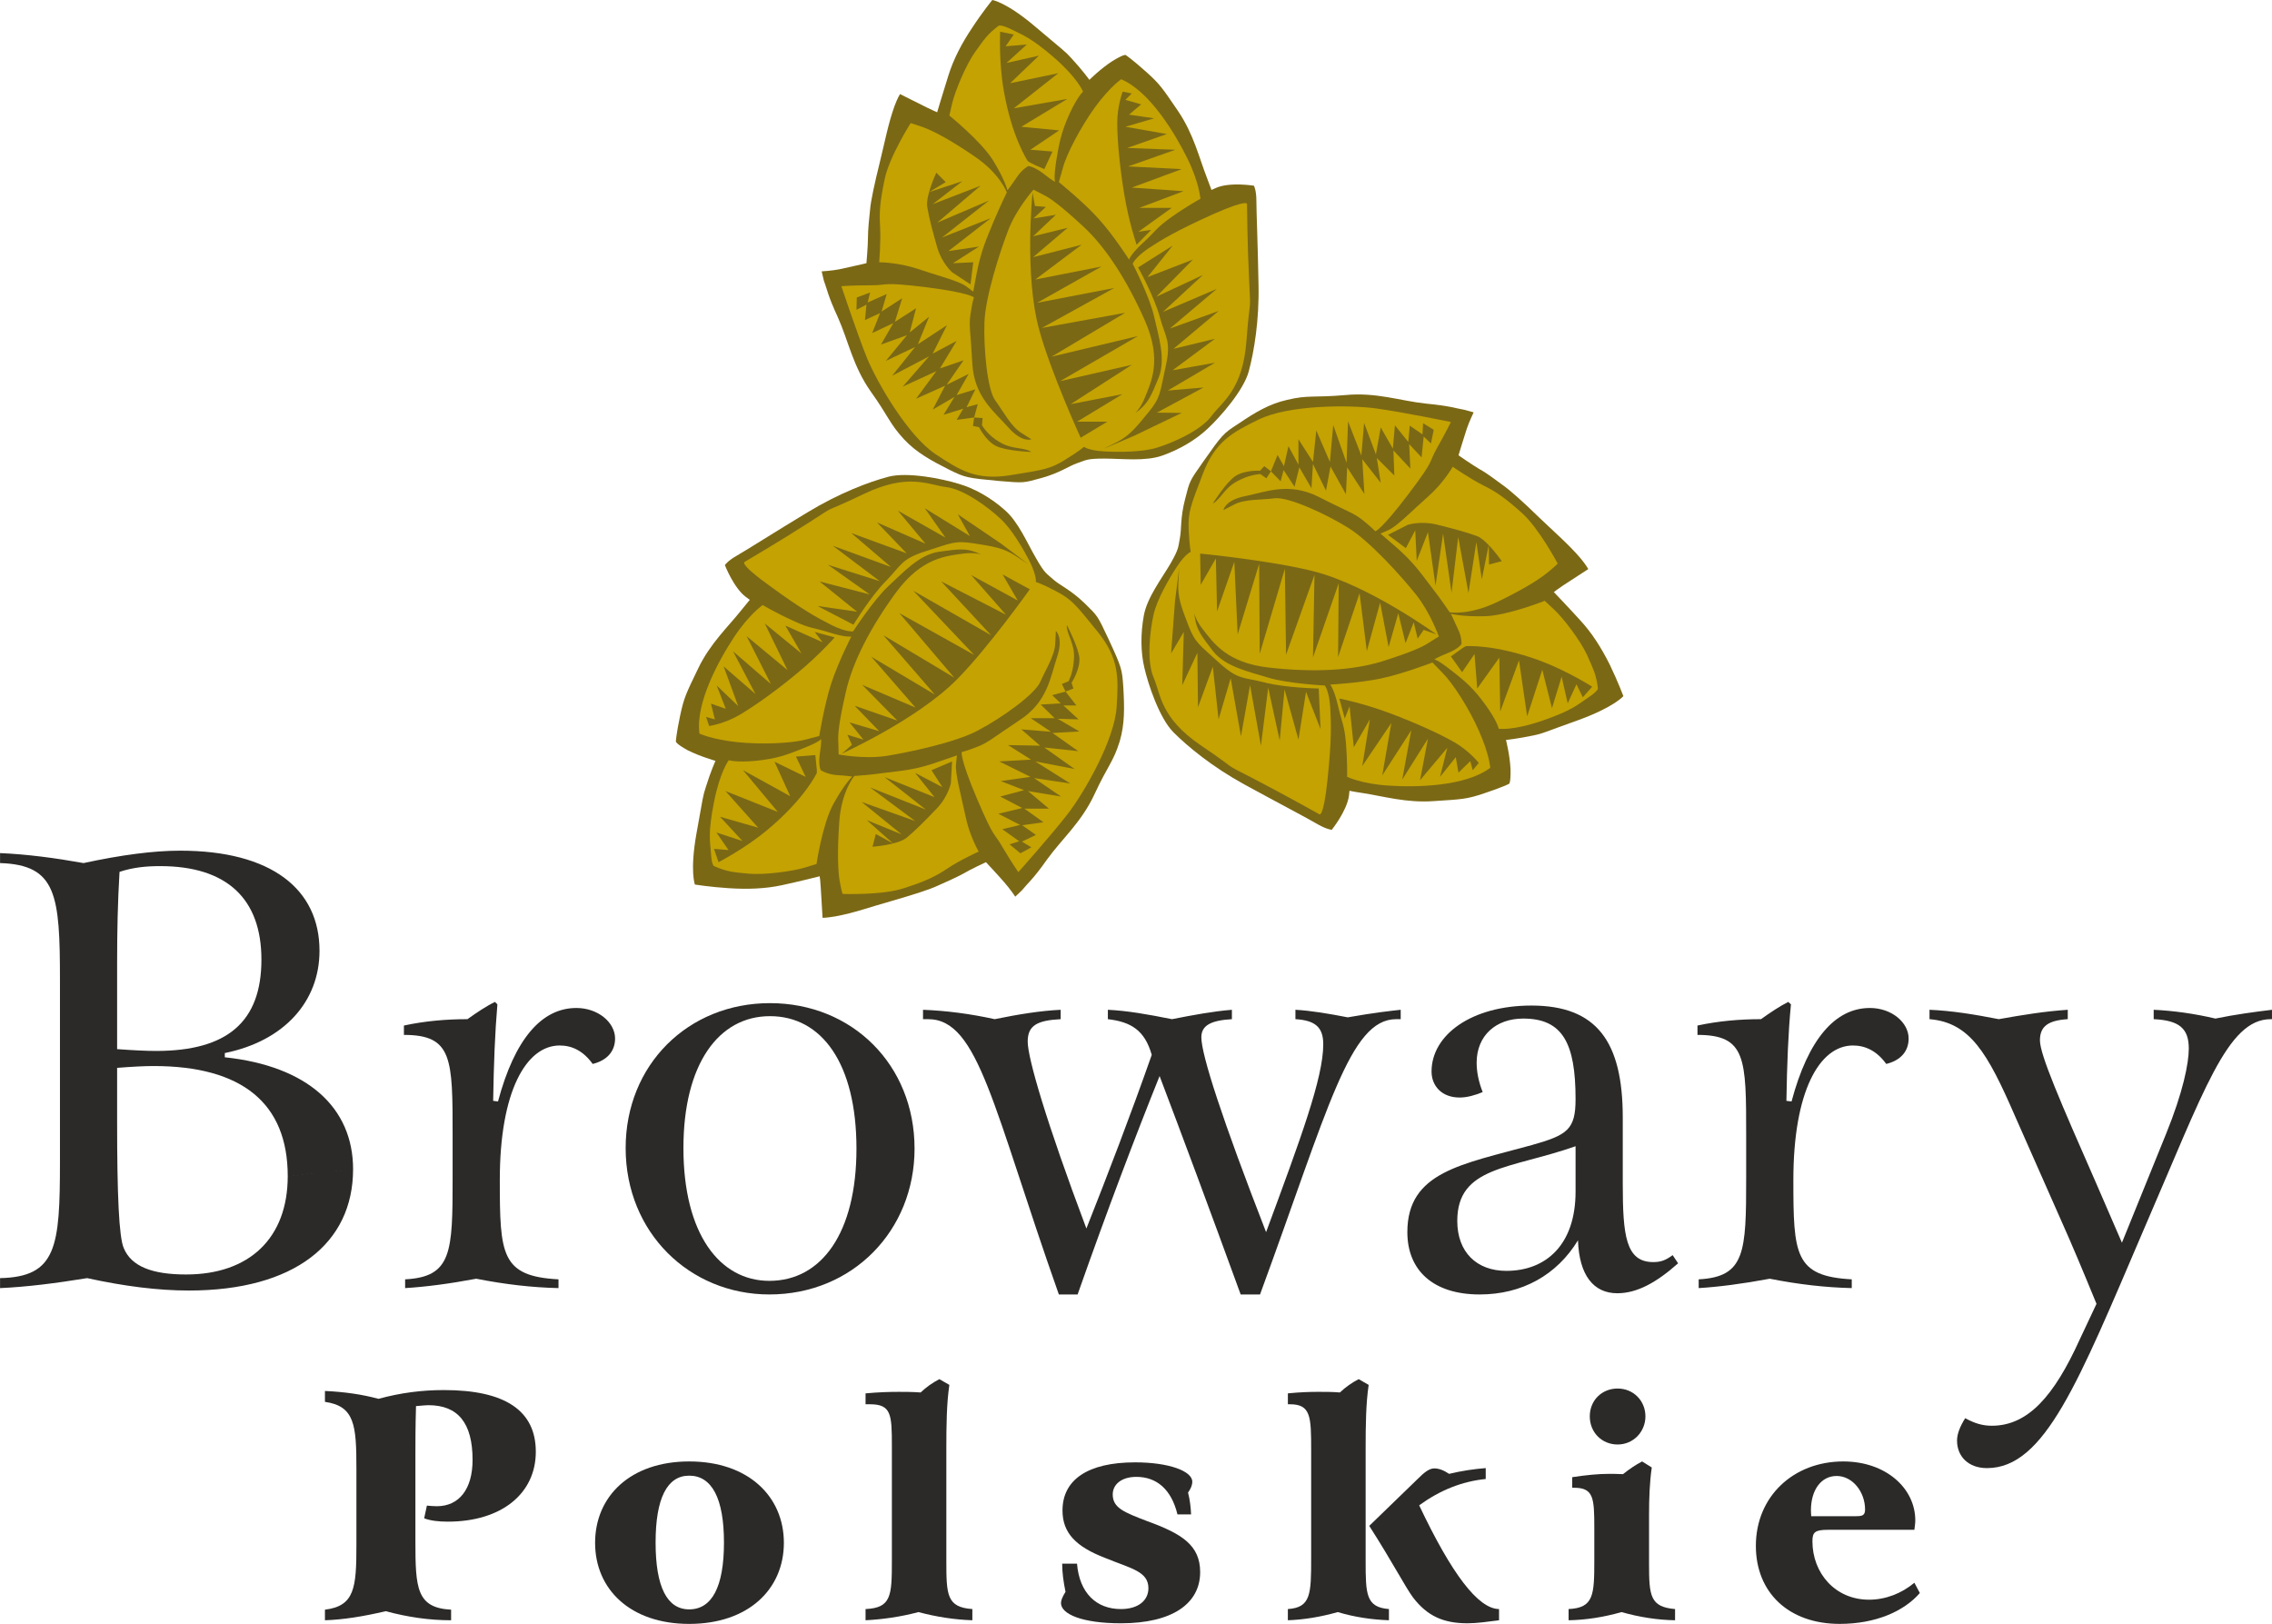 <?xml version="1.0" encoding="utf-8"?>
<!-- Generator: Adobe Illustrator 16.0.0, SVG Export Plug-In . SVG Version: 6.00 Build 0)  -->
<!DOCTYPE svg PUBLIC "-//W3C//DTD SVG 1.1//EN" "http://www.w3.org/Graphics/SVG/1.1/DTD/svg11.dtd">
<svg version="1.1" id="Layer_1" xmlns="http://www.w3.org/2000/svg" xmlns:xlink="http://www.w3.org/1999/xlink" x="0px" y="0px"
	 width="212.887px" height="152.162px" viewBox="0 0 212.887 152.162" enable-background="new 0 0 212.887 152.162"
	 xml:space="preserve">
<g id="Layer_x0020_1">
	<g id="_745890680">
		<path fill="#2B2A29" d="M33.084,109.557c0-5.782-4.28-9.666-12.019-10.488v-0.396c5.584-1.134,8.873-4.848,8.873-9.581
			c0-5.782-4.507-9.383-13.067-9.383c-2.466,0-5.5,0.397-9.042,1.162c-2.693-0.481-5.244-0.821-7.824-0.935v0.935
			c5.301,0.171,5.613,2.977,5.613,10.971v17.035c0,7.966-0.312,10.771-5.613,10.886v0.935c2.523-0.113,5.188-0.453,8.164-0.935
			c3.487,0.765,6.662,1.162,9.524,1.162C27.584,120.925,33.084,116.503,33.084,109.557l-6.123,0.652
			c0,5.782-3.571,9.212-9.524,9.212c-3.203,0-5.131-0.765-5.839-2.466c-0.454-1.021-0.624-5.046-0.624-11.877v-5.018
			c1.445-0.113,2.551-0.17,3.43-0.17c8.277,0,12.557,3.486,12.557,10.318L33.084,109.557z M24.495,89.914
			c0,5.839-3.203,8.561-9.865,8.561c-0.907,0-2.098-0.057-3.656-0.17v-8.107c0-2.92,0.057-5.697,0.227-8.504
			c1.275-0.425,2.523-0.538,3.798-0.538C21.292,81.155,24.495,84.245,24.495,89.914z"/>
		<path fill="#2B2A29" d="M55.534,99.693c-0.878-1.219-1.927-1.729-3.089-1.729c-3.146,0-5.613,4.309-5.613,12.586
			c0,7.002,0.113,9.042,5.499,9.326v0.821c-2.466-0.057-4.96-0.34-7.71-0.878c-2.551,0.481-4.791,0.765-6.661,0.878v-0.821
			c4.394-0.228,4.45-2.552,4.45-9.496v-3.969c0-7.229,0-9.439-4.563-9.439v-0.878c1.984-0.426,3.968-0.596,5.953-0.596
			c0.878-0.624,1.757-1.219,2.579-1.615l0.227,0.227c-0.227,2.636-0.34,5.584-0.397,9.042l0.454,0.057
			c1.559-5.839,4.082-8.759,7.342-8.759c2.041,0,3.628,1.36,3.628,2.863C57.631,98.474,56.923,99.353,55.534,99.693z"/>
		<path fill="#2B2A29" d="M85.694,107.63c0-7.852-5.839-13.634-13.549-13.634c-7.682,0-13.521,5.782-13.521,13.577
			c0,7.938,6.009,13.72,13.464,13.72C79.912,121.293,85.694,115.283,85.694,107.63z M80.251,107.63
			c0,7.881-3.26,12.388-8.164,12.388c-4.649,0-8.05-4.394-8.05-12.444c0-7.852,3.288-12.358,8.107-12.358
			C76.992,95.215,80.251,99.636,80.251,107.63z"/>
		<path fill="#2B2A29" d="M130.82,95.498c-4.365,0-6.35,8.362-12.755,25.795h-1.814c-2.976-8.164-5.499-14.938-7.597-20.466
			c-2.268,5.641-4.847,12.416-7.682,20.466h-1.757c-6.18-17.489-7.512-25.795-12.246-25.795h-0.482v-0.879
			c2.183,0.085,4.394,0.369,6.718,0.879c2.211-0.453,4.309-0.794,6.18-0.879v0.879c-2.211,0.113-3.09,0.596-3.09,2.098
			c0,1.53,1.701,7.427,5.499,17.518c1.984-5.017,4.082-10.459,6.124-16.271c-0.652-2.296-1.928-3.09-4.111-3.345v-0.879
			c1.814,0.085,3.742,0.426,6.009,0.879c2.013-0.396,3.855-0.737,5.613-0.879v0.879c-1.984,0.113-2.863,0.596-2.863,1.701
			c0,1.644,1.984,7.767,6.066,18.255c3.26-8.816,5.357-14.457,5.357-17.604c0-1.587-0.738-2.239-2.608-2.353v-0.879
			c1.503,0.085,3.146,0.369,4.903,0.709c2.552-0.454,4.195-0.624,4.961-0.709v0.879H130.82z"/>
		<path fill="#2B2A29" d="M157.239,118.373l-0.511-0.765c-0.651,0.481-1.105,0.651-1.813,0.651c-2.579,0-2.862-2.466-2.862-7.37
			v-6.179c0-7.115-2.438-10.488-8.561-10.488c-5.613,0-9.355,2.749-9.355,6.18c0,1.332,0.936,2.438,2.637,2.438
			c0.709,0,1.475-0.227,2.154-0.511c-0.396-0.992-0.566-1.927-0.566-2.749c0-2.552,1.814-4.139,4.365-4.139
			c3.685,0,4.904,2.296,4.904,7.54c0,2.863-0.766,3.373-4.082,4.309c-6.549,1.814-11.68,2.494-11.68,8.164
			c0,3.571,2.41,5.839,6.775,5.839c3.969,0,7.229-1.814,9.213-5.074c0.113,3.26,1.445,4.961,3.685,4.961
			C153.385,121.179,155.199,120.187,157.239,118.373z M147.631,111.655c0,4.961-2.75,7.427-6.492,7.427
			c-2.777,0-4.592-1.758-4.592-4.677c0-5.131,4.961-4.848,11.084-7.002V111.655z"/>
		<path fill="#2B2A29" d="M176.742,99.693c-0.879-1.219-1.957-1.729-3.119-1.729c-3.146,0-5.584,4.309-5.584,12.586
			c0,7.002,0.113,9.042,5.471,9.326v0.821c-2.438-0.057-4.961-0.34-7.682-0.878c-2.579,0.481-4.791,0.765-6.661,0.878v-0.821
			c4.365-0.228,4.45-2.552,4.45-9.496v-3.969c0-7.229,0-9.439-4.563-9.439v-0.878c1.983-0.426,3.968-0.596,5.952-0.596
			c0.879-0.624,1.758-1.219,2.552-1.615l0.255,0.227c-0.255,2.636-0.369,5.584-0.426,9.042l0.482,0.057
			c1.559-5.839,4.082-8.759,7.342-8.759c2.041,0,3.629,1.36,3.629,2.863C178.84,98.474,178.131,99.353,176.742,99.693z"/>
		<path fill="#2B2A29" d="M212.77,95.498c-4.082,0-6.236,6.661-11.906,19.729c-6.122,14.287-9.269,22.337-14.683,22.337
			c-1.757,0-2.806-1.105-2.806-2.579c0-0.624,0.283-1.333,0.765-2.098c0.879,0.481,1.616,0.708,2.495,0.708
			c3.4,0,5.839-2.806,8.22-8.05l1.587-3.373c-1.219-2.977-2.324-5.612-3.316-7.823l-4.336-9.809
			c-2.552-5.867-4.195-8.73-7.994-9.042v-0.879c2.069,0.085,4.167,0.426,6.491,0.879c2.211-0.396,4.309-0.737,6.463-0.879v0.879
			c-1.813,0.113-2.608,0.652-2.608,1.984c0,1.36,1.928,5.782,5.301,13.464l2.382,5.499l4.138-10.204
			c1.588-3.912,2.127-6.604,2.127-7.993c0-1.871-0.879-2.637-3.289-2.75v-0.879c1.871,0.085,3.855,0.369,5.783,0.822
			c1.928-0.396,3.686-0.624,5.301-0.822v0.879H212.77z"/>
		<path fill="#2B2A29" d="M41.956,142.581c-0.85,0-1.616-0.085-2.211-0.313l0.255-1.19c0.312,0.028,0.624,0.057,0.935,0.057
			c2.069,0,3.345-1.587,3.345-4.337c0-3.458-1.36-5.13-4.138-5.13c-0.142,0-0.539,0.028-1.162,0.085
			c-0.057,1.928-0.057,3.43-0.057,4.507v8.192c0,4.365,0.113,6.207,3.345,6.377v0.992c-2.013,0-4.025-0.283-6.123-0.85
			c-2.183,0.51-3.997,0.793-5.697,0.85v-0.992c2.778-0.34,2.948-2.04,2.948-6.037v-7.2c0-4.082-0.17-5.839-2.948-6.236v-1.021
			c1.814,0.085,3.458,0.313,5.017,0.737c2.069-0.566,4.082-0.822,6.123-0.822c5.754,0,8.617,1.928,8.617,5.783
			C50.205,139.944,47.002,142.581,41.956,142.581z"/>
		<path fill="#2B2A29" d="M73.449,144.565c0-4.337-3.316-7.625-8.873-7.625c-5.499,0-8.815,3.26-8.815,7.625
			s3.316,7.597,8.815,7.597C70.132,152.162,73.449,148.902,73.449,144.565z M67.836,144.537c0,4.166-1.134,6.264-3.26,6.264
			c-2.069,0-3.146-2.098-3.146-6.264c0-4.139,1.077-6.265,3.146-6.265C66.702,138.272,67.836,140.398,67.836,144.537z"/>
		<path fill="#2B2A29" d="M86.063,151.056c-1.729,0.453-3.345,0.68-4.96,0.765v-1.049c2.409-0.113,2.466-1.219,2.466-4.563v-10.743
			c0-2.92-0.057-3.883-2.041-3.883h-0.425v-1.021c1.219-0.113,2.239-0.143,3.118-0.143c0.539,0,1.247,0,2.041,0.058
			c0.539-0.511,1.106-0.907,1.758-1.248l0.935,0.539c-0.255,1.729-0.283,3.713-0.283,6.009v10.432c0,3.231,0.028,4.394,2.438,4.563
			v1.049C89.436,151.764,87.763,151.51,86.063,151.056z"/>
		<path fill="#2B2A29" d="M105.026,152.105c-3.6,0-5.612-0.851-5.612-1.899c0-0.255,0.142-0.596,0.425-1.049
			c-0.199-0.964-0.312-1.814-0.312-2.637h1.389c0.227,2.75,1.814,4.252,4.11,4.252c1.616,0,2.58-0.793,2.58-1.955
			c0-1.588-1.644-1.843-4.053-2.835c-2.721-1.049-3.997-2.324-3.997-4.45c0-2.863,2.353-4.507,6.803-4.507
			c3.175,0,5.357,0.821,5.357,1.813c0,0.341-0.142,0.652-0.397,1.021c0.17,0.652,0.256,1.361,0.284,2.041h-1.276
			c-0.566-2.324-1.927-3.515-3.854-3.515c-1.389,0-2.211,0.709-2.211,1.644c0,1.276,1.077,1.673,3.203,2.495
			c3.288,1.19,4.989,2.268,4.989,4.79C112.453,150.262,109.845,152.105,105.026,152.105z"/>
		<path fill="#2B2A29" d="M125.35,151.056c-1.615,0.453-3.146,0.708-4.677,0.765v-1.049c2.154-0.142,2.183-1.389,2.183-4.79v-10.091
			c0-3.146-0.028-4.309-1.984-4.309h-0.198v-1.021c1.134-0.113,2.041-0.143,2.863-0.143c0.651,0,1.304,0,2.013,0.058
			c0.539-0.511,1.105-0.907,1.758-1.248l0.936,0.539c-0.256,1.729-0.284,3.713-0.284,6.009v10.46c0,3.146,0.028,4.365,2.183,4.535
			v1.049C128.553,151.764,126.966,151.538,125.35,151.056z M137.511,152.105c-2.269,0-3.771-0.681-5.103-2.41
			c-0.736-0.992-1.928-3.316-4.109-6.718l4.535-4.394c0.595-0.595,1.076-0.992,1.559-0.992c0.426,0,0.879,0.17,1.389,0.511
			c1.191-0.284,2.324-0.454,3.43-0.539v1.021c-2.238,0.227-4.279,1.049-6.236,2.466c3.063,6.463,5.528,9.694,7.484,9.723v1.049
			C139.354,151.963,138.389,152.105,137.511,152.105z"/>
		<path fill="#2B2A29" d="M151.939,151.056c-1.701,0.481-3.346,0.736-4.961,0.765v-1.049c2.353-0.113,2.409-1.304,2.409-4.563
			v-3.005c0-2.834-0.057-3.798-1.899-3.798h-0.17v-0.992c1.304-0.198,2.438-0.312,3.486-0.312c0.17,0,0.624,0,1.275,0.028
			c0.596-0.482,1.191-0.879,1.786-1.19l0.907,0.566c-0.199,1.36-0.256,2.863-0.256,4.45v4.592c0,3.005,0.114,4.025,2.438,4.224
			v1.049C155.313,151.793,153.64,151.538,151.939,151.056z M151.57,135.352c-1.475,0-2.607-1.134-2.607-2.636
			c0-1.503,1.133-2.608,2.607-2.608c1.502,0,2.607,1.162,2.607,2.608C154.178,134.134,153.072,135.352,151.57,135.352z"/>
		<path fill="#2B2A29" d="M179.889,149.27l-0.511-0.964c-1.22,1.021-2.722,1.588-4.252,1.588c-3.175,0-5.301-2.495-5.301-5.472
			c0-0.85,0.227-1.077,1.474-1.077h8.079c0.028-0.283,0.085-0.566,0.085-0.878c0-3.033-2.777-5.527-6.746-5.527
			c-4.678,0-8.192,3.288-8.192,7.908c0,4.365,3.062,7.313,7.853,7.313C175.721,152.162,178.386,151,179.889,149.27z
			 M174.758,141.447c0,0.566-0.284,0.623-0.879,0.623h-4.167c0-0.085-0.028-0.283-0.028-0.538c0-1.928,0.963-3.231,2.409-3.231
			C173.596,138.301,174.758,139.802,174.758,141.447z"/>
		<path fill="#7B6815" d="M77.19,26.277c0.34,0.907,0.34,1.332,1.332,3.486c0.964,2.154,1.389,4.535,3.062,6.916
			c1.701,2.382,1.757,3.005,3.118,4.479c1.162,1.247,2.522,1.983,4.251,2.862c1.502,0.737,1.645,0.766,4.649,1.049
			c2.381,0.198,2.239,0.198,3.997-0.283c1.729-0.482,2.522-1.105,3.345-1.389c0.85-0.284,0.85-0.426,2.522-0.426
			c1.673,0,3.855,0.283,5.443-0.283c1.615-0.567,3.146-1.474,4.251-2.522c1.134-1.049,3.374-3.572,3.855-5.386
			c0.481-1.814,0.991-4.734,0.907-8.164c-0.057-3.43-0.199-6.831-0.199-7.823c0-0.964-0.227-1.39-0.227-1.39
			s-2.239-0.368-3.543,0.199c-1.332,0.566-0.482,0.283-0.482,0.283s0.397,0.766-0.368-1.19c-0.765-1.956-1.247-4.11-2.722-6.293
			c-1.473-2.154-1.672-2.494-3.004-3.685c-1.333-1.191-1.899-1.56-1.899-1.56s-0.142-0.113-1.247,0.567
			c-1.105,0.708-2.154,1.757-2.154,1.757s-0.652-0.907-1.701-2.041c-0.624-0.68-0.539-0.538-3.345-2.919
			C94.311,0.198,92.979,0,92.979,0s-0.907,1.105-1.871,2.58c-0.992,1.474-1.757,2.947-2.239,4.479
			c-0.482,1.53-1.049,3.43-1.049,3.43s0.284,0.198-0.992-0.425c-1.248-0.624-2.495-1.248-2.495-1.248s-0.227,0.341-0.51,1.106
			c-0.595,1.644-0.907,3.345-1.389,5.3c-0.482,1.956-0.85,3.629-0.907,4.423c-0.085,0.765-0.199,1.87-0.199,2.636
			s-0.142,2.381-0.142,2.381s-1.842,0.426-2.523,0.567c-0.708,0.142-1.672,0.198-1.672,0.198L77.19,26.277z"/>
		<path fill="#C3A202" d="M85.326,11.537c0,0-2.013,3.175-2.438,5.272c-0.425,2.069-0.51,3.005-0.425,4.394
			c0.085,1.389-0.085,3.373-0.085,3.373s1.729,0,3.543,0.596c1.814,0.623,3.883,1.134,4.592,1.644l0.681,0.511
			c0,0-0.085,0.453,0.34-1.814c0.454-2.239,0.964-3.26,1.559-4.733c0.624-1.475,1.247-2.75,1.247-2.75s-0.624-1.758-3.061-3.401
			c-2.41-1.645-3.855-2.353-4.734-2.693C85.666,11.622,85.326,11.537,85.326,11.537z"/>
		<path fill="#C3A202" d="M93.574,2.41c-1.077,0.821-1.332,1.247-2.211,2.466c-0.851,1.19-1.899,3.713-2.154,4.847l-0.255,1.105
			c0,0,2.92,2.354,4.054,4.139c1.134,1.814,1.389,2.863,1.389,2.863s0.34-0.426,0.878-1.219c0.51-0.766,1.077-1.049,1.077-1.049
			s0.539,0.028,1.417,0.708c0.85,0.681,1.105,0.766,1.105,0.766s-0.17-0.17,0.085-1.899c0.284-1.729,0.454-2.664,1.219-4.394
			c0.794-1.729,1.304-2.154,1.304-2.154s-0.482-1.247-2.693-3.175c-2.239-1.927-2.92-2.098-3.969-2.636
			C93.801,2.267,93.574,2.41,93.574,2.41z"/>
		<path fill="#C3A202" d="M105.054,7.427c0,0-1.077,0.737-2.466,2.637c-1.361,1.898-2.665,4.394-3.005,5.697l-0.368,1.304
			c0,0,2.353,1.899,3.742,3.458c1.389,1.531,2.834,3.799,2.834,3.799s0.17-0.539,1.388-1.645c1.22-1.134,1.135-1.304,2.608-2.353
			c1.446-1.021,2.692-1.7,2.692-1.7s-0.113-1.56-1.246-3.827C110.129,12.557,107.747,8.56,105.054,7.427z"/>
		<path fill="#C3A202" d="M78.834,26.815c0,0,1.474,4.422,2.409,6.746c0.964,2.325,3.827,7.257,6.406,8.986
			c2.268,1.502,3.798,2.494,7.001,1.984c3.203-0.511,3.798-0.596,5.188-1.475c1.389-0.85,1.729-1.19,1.729-1.19
			s0.425,0.341,1.814,0.426c1.389,0.085,3.628,0.085,5.018-0.341c1.389-0.425,4.054-1.559,5.103-2.947
			c1.02-1.39,2.92-2.41,3.287-7.002c0.341-4.563,0.426-2.324,0.256-5.697s-0.199-7.144-0.199-7.144s0.284-0.623-3.174,0.907
			c-3.459,1.559-4.762,2.353-6.066,3.203c-1.275,0.879-1.474,1.445-1.474,1.445s1.587,3.062,2.013,4.961
			c0.425,1.899,1.105,3.969,0.425,5.697c-0.708,1.729-0.964,2.324-1.814,3.033l-0.879,0.681c0,0,0.793-0.341,1.389-1.814
			s1.645-3.543,0-7.257c-1.645-3.713-3.628-6.831-5.783-8.815s-3.033-2.607-3.713-2.948c-0.68-0.34-0.936-0.481-0.936-0.481
			s-1.587,1.785-2.353,3.77c-0.766,1.984-2.154,6.236-2.239,8.646c-0.085,2.41,0.255,6.321,1.02,7.342
			c0.766,1.049,1.474,2.438,2.438,3.033l0.936,0.596c0,0-0.851,0.368-2.154-1.105c-1.304-1.475-3.203-2.863-3.374-5.981
			c-0.17-3.118-0.34-3.543-0.17-4.648c0.17-1.134,0.312-1.56,0.312-1.56s-0.312-0.425-4.536-0.964
			c-4.252-0.51-3.373-0.17-5.102-0.17S78.834,26.815,78.834,26.815z"/>
		<path fill="#7B6815" d="M96.749,18.056c0,0-0.793,7.71,0.624,12.841c1.077,3.969,3.883,10.119,3.883,10.119l2.495-1.502h-2.834
			l4.252-2.579l-4.847,0.935l5.726-3.685l-6.718,1.53l7.285-4.223l-8.079,1.927l6.888-4.109l-7.795,1.417l6.774-3.742l-7.228,1.39
			l6.038-3.402l-6.208,1.22l4.337-3.26l-4.536,1.162l3.231-2.75l-3.231,0.794l2.126-2.013l-2.098,0.34l1.162-1.077l-1.021-0.085
			L96.749,18.056z"/>
		<path fill="#7B6815" d="M106.642,25.058c0,0,1.53,2.749,2.041,4.677c0.538,1.956,1.077,2.211,0.538,4.62
			c-0.538,2.381-0.425,2.835-1.587,4.252s-1.786,2.211-3.004,2.835l-1.248,0.623l2.92-1.247l4.422-2.126l-2.324-0.028l4.365-2.353
			l-3.345,0.283l4.422-2.607l-3.969,0.709l3.969-2.948l-3.883,0.936l4.223-3.544l-4.563,1.645l4.394-3.714l-5.045,2.154l3.741-3.458
			l-4.365,2.041l3.43-3.486l-4.252,1.644l2.353-2.947L106.642,25.058z"/>
		<path fill="#7B6815" d="M93.716,2.976c0,0-0.142,2.778,0.34,5.527c0.765,4.394,2.239,6.576,2.239,6.576s0,0.057,0.766,0.426
			l0.793,0.34l0.765-1.645l-2.069-0.17l2.693-1.813L95.7,11.877l4.309-2.607l-5.017,0.879l4.167-3.288l-4.507,0.936l2.693-2.58
			l-3.033,0.681l1.899-1.729l-1.984,0.17l0.766-1.105L93.716,2.976z"/>
		<polygon fill="#7B6815" points="80.308,27.864 81.527,27.411 81.3,28.346 83.086,27.552 82.604,29.196 84.532,27.949 
			83.852,30.16 85.836,28.885 85.241,31.152 87.055,29.678 86.006,32.258 88.727,30.472 87.395,33.136 89.634,31.946 88.075,34.525 
			90.286,33.76 88.699,36.056 90.768,35.036 89.634,37.02 91.392,36.481 90.569,38.154 91.618,37.87 91.278,39.118 89.634,39.344 
			90.258,38.296 88.415,38.862 89.436,37.19 87.395,38.381 88.557,36.141 85.836,37.36 87.735,34.781 84.588,36.226 87.055,33.391 
			83.597,35.206 85.751,32.512 83.001,33.817 84.985,31.407 82.548,32.286 83.71,30.273 81.726,31.209 82.462,29.339 81.045,29.99 
			81.187,28.545 80.251,29.026 80.28,27.892 		"/>
		<path fill="#7B6815" d="M91.278,39.118l-0.113,0.793l0.567,0.113c0,0,0.652,1.305,1.587,1.758
			c0.935,0.482,3.288,0.567,3.288,0.567s-0.085-0.199-1.276-0.369c-0.935-0.142-1.417-0.368-2.041-0.793
			c-0.879-0.624-1.276-1.333-1.276-1.333l0.057-0.68L91.278,39.118z"/>
		<path fill="#7B6815" d="M105.196,8.589l0.85,0.17l-0.595,0.596l1.474,0.425l-1.134,0.964l2.353,0.341l-2.693,0.793l3.883,0.681
			l-3.713,1.304l4.508,0.17l-4.422,1.56l5.017,0.255l-4.677,1.729l4.847,0.34l-4.138,1.559h3.033l-3.118,2.239l1.191-0.17
			l-1.361,1.39c0,0-0.708-2.069-1.134-4.593c-0.425-2.494-0.68-5.158-0.68-6.803S105.196,8.589,105.196,8.589z"/>
		<path fill="#7B6815" d="M89.209,25.511c0,0-0.964-0.851-1.389-2.324c-0.425-1.475-0.765-2.75-0.935-3.799
			c-0.17-1.049,0.85-3.203,0.85-3.203l0.879,0.879L87.055,18l3.118-1.021l-2.778,2.154l4.479-1.729l-4.054,3.459l4.847-2.069
			l-4.394,3.458l4.564-1.814l-3.969,3.09l2.863-0.425l-2.438,1.559l1.899-0.085l-0.255,2.069L89.209,25.511z"/>
		<path fill="#7B6815" d="M95.757,83.423c0.595-0.737,0.992-0.964,2.353-2.892c1.389-1.928,3.231-3.486,4.45-6.123
			c1.219-2.636,1.757-3.004,2.353-4.932c0.482-1.616,0.454-3.175,0.34-5.103c-0.113-1.672-0.142-1.814-1.417-4.563
			c-1.021-2.154-0.936-2.041-2.239-3.316c-1.304-1.247-2.239-1.616-2.891-2.183c-0.652-0.596-0.794-0.539-1.616-1.984
			c-0.851-1.445-1.673-3.458-2.977-4.563c-1.275-1.134-2.834-2.013-4.309-2.438c-1.474-0.453-4.762-1.134-6.576-0.651
			c-1.814,0.481-4.592,1.53-7.54,3.316c-2.92,1.758-5.811,3.6-6.662,4.082c-0.85,0.481-1.105,0.878-1.105,0.878
			s0.822,2.126,1.956,2.977c1.162,0.879,0.482,0.284,0.482,0.284s0.454-0.737-0.851,0.906c-1.304,1.645-2.948,3.146-4.082,5.499
			c-1.134,2.354-1.333,2.722-1.701,4.451c-0.369,1.757-0.397,2.409-0.397,2.409s-0.028,0.198,1.105,0.822
			c1.19,0.595,2.608,0.992,2.608,0.992s-0.454,0.991-0.907,2.466c-0.283,0.879-0.227,0.737-0.879,4.365
			c-0.624,3.515-0.142,4.762-0.142,4.762s1.417,0.228,3.175,0.341s3.43,0.057,4.989-0.284c1.587-0.34,3.487-0.821,3.487-0.821
			s0.057-0.341,0.142,1.077c0.085,1.389,0.17,2.806,0.17,2.806s0.397,0,1.219-0.142c1.729-0.312,3.345-0.907,5.272-1.445
			c1.956-0.567,3.572-1.077,4.28-1.418c0.709-0.312,1.729-0.765,2.41-1.134c0.652-0.396,2.126-1.077,2.126-1.077
			s1.275,1.361,1.729,1.899c0.482,0.539,1.021,1.332,1.021,1.332L95.757,83.423z"/>
		<path fill="#C3A202" d="M78.948,83.762c0,0,3.742,0.142,5.754-0.538c2.012-0.652,2.863-1.049,4.025-1.814
			c1.162-0.794,2.977-1.616,2.977-1.616s-0.879-1.502-1.248-3.373c-0.396-1.87-0.964-3.939-0.878-4.79l0.085-0.851
			c0,0,0.425-0.142-1.729,0.596c-2.154,0.765-3.317,0.821-4.875,1.021c-1.587,0.227-3.005,0.312-3.005,0.312
			s-1.219,1.417-1.417,4.337c-0.198,2.92-0.113,4.535,0.028,5.442C78.834,83.423,78.948,83.762,78.948,83.762z"/>
		<path fill="#C3A202" d="M66.901,81.155c1.247,0.538,1.757,0.566,3.231,0.708c1.474,0.142,4.167-0.227,5.272-0.566l1.105-0.34
			c0,0,0.539-3.686,1.559-5.585c1.021-1.87,1.786-2.607,1.786-2.607s-0.539-0.085-1.502-0.142c-0.907-0.085-1.446-0.454-1.446-0.454
			s-0.255-0.453-0.085-1.559c0.17-1.077,0.113-1.36,0.113-1.36s-0.057,0.227-1.701,0.878c-1.616,0.652-2.523,0.964-4.422,1.163
			c-1.871,0.17-2.523-0.058-2.523-0.058s-0.822,1.049-1.389,3.94c-0.567,2.892-0.369,3.571-0.284,4.734
			C66.674,81.07,66.901,81.155,66.901,81.155z"/>
		<path fill="#C3A202" d="M65.54,68.739c0,0,1.134,0.539,3.458,0.794c2.353,0.255,5.159,0.113,6.463-0.227l1.304-0.341
			c0,0,0.482-2.976,1.134-4.96s1.871-4.365,1.871-4.365s-0.539,0.113-2.126-0.397c-1.559-0.481-1.672-0.312-3.316-1.077
			c-1.644-0.736-2.863-1.474-2.863-1.474s-1.275,0.879-2.665,2.977S65.143,65.847,65.54,68.739z"/>
		<path fill="#C3A202" d="M95.417,81.721c0,0,3.09-3.458,4.621-5.442c1.559-2.013,4.394-6.944,4.592-10.034
			c0.17-2.722,0.255-4.535-1.786-7.059c-2.041-2.522-2.409-3.005-3.855-3.77c-1.446-0.766-1.927-0.879-1.927-0.879
			s0.085-0.539-0.51-1.786c-0.624-1.247-1.758-3.203-2.835-4.167c-1.049-0.991-3.373-2.749-5.074-2.947
			c-1.729-0.228-3.572-1.333-7.71,0.651c-4.139,1.984-2.24,0.794-5.074,2.637c-2.834,1.813-6.066,3.713-6.066,3.713
			s-0.708,0.085,2.381,2.296c3.062,2.239,4.394,2.948,5.783,3.657c1.389,0.68,1.984,0.566,1.984,0.566s1.871-2.891,3.288-4.224
			c1.446-1.332,2.891-2.947,4.734-3.231c1.842-0.255,2.494-0.34,3.515,0.057l1.021,0.426c0,0-0.68-0.511-2.239-0.313
			c-1.587,0.228-3.883,0.369-6.293,3.629c-2.409,3.288-4.11,6.576-4.734,9.439c-0.652,2.862-0.737,3.911-0.68,4.677
			c0.028,0.766,0.028,1.077,0.028,1.077s2.325,0.453,4.45,0.142c2.098-0.34,6.463-1.247,8.589-2.381
			c2.154-1.134,5.357-3.373,5.868-4.592c0.51-1.162,1.361-2.467,1.389-3.601l0.057-1.134c0,0,0.737,0.596,0.113,2.438
			c-0.624,1.871-0.878,4.195-3.486,5.896c-2.608,1.729-2.892,2.069-3.94,2.494c-1.077,0.426-1.502,0.511-1.502,0.511
			s-0.227,0.481,1.445,4.422c1.672,3.912,1.531,3.005,2.381,4.507C94.821,80.871,95.417,81.721,95.417,81.721z"/>
		<path fill="#7B6815" d="M78.891,70.61c0,0,7.058-3.175,10.8-6.974c2.891-2.919,6.803-8.418,6.803-8.418l-2.551-1.39l1.417,2.438
			l-4.365-2.382l3.26,3.714l-6.066-3.118l4.677,5.046l-7.285-4.167l5.698,6.009l-7.001-3.911l5.13,6.037l-6.633-3.968l4.819,5.556
			l-5.953-3.544l4.139,4.763l-4.989-2.126l3.288,3.345l-3.997-1.389l2.296,2.381L79.6,67.69l1.304,1.616l-1.502-0.454l0.425,0.936
			L78.891,70.61z"/>
		<path fill="#7B6815" d="M79.968,58.535c0,0,1.644-2.693,3.061-4.11c1.417-1.445,1.389-2.041,3.713-2.778
			c2.353-0.736,2.693-1.021,4.479-0.736c1.814,0.283,2.806,0.425,3.968,1.19l1.162,0.765l-2.551-1.927l-4.054-2.75l1.134,2.041
			l-4.224-2.607l1.928,2.749l-4.45-2.522l2.579,3.09l-4.535-1.984l2.778,2.891l-5.188-1.898l3.713,3.175l-5.442-1.984l4.394,3.316
			l-4.847-1.531l3.912,2.778l-4.706-1.219l3.515,2.835l-3.713-0.539L79.968,58.535z"/>
		<path fill="#7B6815" d="M67.326,80.786c0,0,2.495-1.275,4.621-3.061c3.43-2.863,4.563-5.244,4.563-5.244s0.085-0.028-0.028-0.879
			l-0.085-0.851l-1.814,0.142l0.907,1.899l-2.919-1.417l1.474,3.231l-4.422-2.438l3.26,3.912l-4.904-1.956l3.061,3.43l-3.571-1.021
			l2.097,2.269l-2.438-0.794l1.134,1.644l-1.36-0.113L67.326,80.786z"/>
		<polygon fill="#7B6815" points="95.587,79.936 94.595,79.114 95.502,78.831 93.915,77.696 95.587,77.3 93.546,76.251 
			95.785,75.713 93.716,74.635 95.956,74.04 93.772,73.189 96.551,72.793 93.631,71.347 96.607,71.177 94.453,69.816 97.458,69.873 
			95.7,68.343 98.478,68.569 96.579,67.294 98.818,67.294 97.514,66.018 99.385,65.905 98.591,65.139 99.839,64.799 100.859,66.103 
			99.64,66.103 101.058,67.407 99.102,67.35 101.143,68.541 98.62,68.682 101.029,70.384 97.854,70.043 100.689,72.055 
			97.004,71.347 100.292,73.417 96.891,72.906 99.414,74.635 96.324,74.125 98.28,75.769 95.984,75.769 97.77,77.045 95.785,77.328 
			97.061,78.235 95.757,78.859 96.636,79.397 95.644,79.936 		"/>
		<path fill="#7B6815" d="M99.839,64.799l0.737-0.283l-0.17-0.538c0,0,0.793-1.219,0.737-2.296c-0.085-1.021-1.162-3.09-1.162-3.09
			s-0.142,0.142,0.312,1.275c0.34,0.907,0.396,1.417,0.312,2.154c-0.085,1.077-0.482,1.814-0.482,1.814l-0.624,0.255L99.839,64.799z
			"/>
		<path fill="#7B6815" d="M66.447,68.03l-0.284-0.85l0.822,0.227l-0.369-1.474l1.389,0.481l-0.851-2.183l2.013,1.928l-1.361-3.714
			l2.977,2.58l-2.098-3.997l3.543,3.062l-2.268-4.479l3.827,3.175l-2.126-4.365l3.43,2.806L73.59,58.62l3.486,1.559l-0.737-0.964
			l1.871,0.511c0,0-1.446,1.644-3.402,3.26c-1.956,1.644-4.139,3.203-5.556,4.025C67.836,67.832,66.447,68.03,66.447,68.03z"/>
		<path fill="#7B6815" d="M89.096,73.387c0,0-0.255,1.276-1.333,2.382c-1.049,1.105-1.984,2.041-2.806,2.721
			c-0.822,0.681-3.203,0.851-3.203,0.851l0.312-1.19l1.616,0.879l-2.466-2.183l3.26,1.332l-3.742-3.033l5.018,1.786l-4.224-3.146
			l5.215,2.069l-3.855-3.033l4.677,1.871l-1.814-2.268l2.551,1.332l-1.021-1.588l1.928-0.821L89.096,73.387z"/>
		<path fill="#7B6815" d="M137.256,38.409c-0.965-0.17-1.332-0.368-3.686-0.596c-2.381-0.255-4.62-1.077-7.54-0.793
			c-2.892,0.255-3.486-0.028-5.442,0.453c-1.645,0.368-2.977,1.162-4.563,2.239c-1.417,0.907-1.503,1.021-3.26,3.515
			c-1.36,1.928-1.276,1.814-1.729,3.572c-0.453,1.757-0.312,2.749-0.481,3.628c-0.171,0.851-0.057,0.936-0.879,2.381
			c-0.851,1.446-2.183,3.175-2.495,4.848c-0.311,1.672-0.311,3.458,0.057,4.96c0.341,1.475,1.39,4.678,2.723,6.01
			c1.332,1.332,3.627,3.231,6.633,4.876c3.004,1.644,6.037,3.231,6.888,3.741c0.851,0.482,1.304,0.511,1.304,0.511
			s1.418-1.758,1.615-3.203c0.17-1.418,0-0.567,0-0.567s-0.879,0,1.191,0.312c2.068,0.313,4.195,0.964,6.803,0.766
			c2.607-0.17,3.033-0.17,4.705-0.737c1.701-0.566,2.297-0.878,2.297-0.878s0.17-0.028,0.141-1.361
			c-0.057-1.304-0.425-2.749-0.425-2.749s1.077-0.113,2.579-0.426c0.936-0.198,0.738-0.198,4.225-1.445
			c3.344-1.219,4.195-2.239,4.195-2.239s-0.511-1.36-1.275-2.948c-0.795-1.587-1.674-2.977-2.779-4.167
			c-1.076-1.19-2.438-2.607-2.438-2.607s-0.312,0.142,0.851-0.652c1.19-0.765,2.353-1.53,2.353-1.53s-0.198-0.369-0.709-0.992
			c-1.162-1.36-2.465-2.466-3.911-3.855c-1.446-1.417-2.722-2.551-3.373-3.004c-0.624-0.454-1.503-1.135-2.183-1.503
			c-0.68-0.396-1.984-1.304-1.984-1.304s0.539-1.786,0.766-2.466c0.227-0.681,0.652-1.56,0.652-1.56L137.256,38.409z"/>
		<path fill="#C3A202" d="M145.957,52.808c0,0-1.757-3.316-3.344-4.733c-1.588-1.417-2.354-1.956-3.6-2.579
			c-1.248-0.624-2.893-1.758-2.893-1.758s-0.85,1.502-2.295,2.778c-1.418,1.247-2.92,2.806-3.714,3.146l-0.765,0.341
			c0,0-0.341-0.313,1.389,1.19c1.729,1.502,2.352,2.466,3.316,3.713c0.992,1.275,1.785,2.467,1.785,2.467s1.814,0.312,4.451-0.964
			c2.636-1.275,3.968-2.154,4.705-2.75C145.73,53.064,145.957,52.808,145.957,52.808z"/>
		<path fill="#C3A202" d="M149.728,64.515c-0.17-1.36-0.425-1.785-1.021-3.146c-0.623-1.36-2.268-3.515-3.117-4.28l-0.852-0.793
			c0,0-3.486,1.389-5.611,1.445c-2.127,0.057-3.176-0.227-3.176-0.227s0.227,0.51,0.624,1.36c0.425,0.822,0.368,1.474,0.368,1.474
			s-0.283,0.454-1.304,0.851c-1.049,0.426-1.247,0.596-1.247,0.596s0.227-0.057,1.588,1.021c1.389,1.077,2.125,1.729,3.23,3.26
			c1.105,1.53,1.219,2.211,1.219,2.211s1.333,0.198,4.111-0.766c2.777-0.964,3.26-1.474,4.223-2.126
			C149.728,64.77,149.728,64.515,149.728,64.515z"/>
		<path fill="#C3A202" d="M139.637,71.942c0,0-0.085-1.275-1.049-3.43c-0.936-2.154-2.467-4.507-3.43-5.471l-0.936-0.964
			c0,0-2.807,1.077-4.848,1.502c-2.041,0.426-4.733,0.567-4.733,0.567s0.368,0.425,0.737,2.013c0.368,1.615,0.566,1.644,0.736,3.43
			c0.143,1.786,0.113,3.203,0.113,3.203s1.418,0.681,3.94,0.822C132.664,73.785,137.34,73.7,139.637,71.942z"/>
		<path fill="#C3A202" d="M135.951,39.543c0,0-4.535-0.936-7.029-1.275s-8.191-0.34-10.998,1.049
			c-2.438,1.19-4.054,2.041-5.216,5.074c-1.163,3.032-1.39,3.6-1.333,5.215c0.086,1.645,0.199,2.098,0.199,2.098
			s-0.51,0.199-1.275,1.361s-1.899,3.117-2.211,4.535c-0.313,1.389-0.681,4.28,0,5.867c0.68,1.588,0.623,3.771,4.393,6.35
			c3.827,2.58,1.814,1.531,4.819,3.062c3.005,1.559,6.293,3.401,6.293,3.401s0.397,0.567,0.794-3.203
			c0.396-3.77,0.34-5.272,0.255-6.831c-0.113-1.56-0.511-2.013-0.511-2.013s-3.43-0.17-5.301-0.737
			c-1.842-0.566-3.996-1.021-5.158-2.466c-1.135-1.474-1.531-2.013-1.701-3.09l-0.17-1.105c0,0-0.085,0.851,0.879,2.098
			c0.992,1.275,2.268,3.203,6.293,3.628c4.053,0.454,7.738,0.284,10.545-0.595c2.777-0.879,3.741-1.332,4.393-1.758
			c0.652-0.425,0.908-0.566,0.908-0.566s-0.795-2.239-2.127-3.912c-1.332-1.672-4.309-4.989-6.35-6.265s-5.584-2.919-6.888-2.777
			c-1.275,0.17-2.835,0.057-3.827,0.595l-0.992,0.511c0,0,0.143-0.936,2.041-1.305c1.928-0.396,4.082-1.332,6.86,0.058
			c2.778,1.417,3.231,1.474,4.138,2.183c0.879,0.708,1.191,1.049,1.191,1.049s0.51-0.058,3.09-3.459
			c2.579-3.401,1.842-2.834,2.692-4.337C135.498,40.478,135.951,39.543,135.951,39.543z"/>
		<path fill="#7B6815" d="M134.591,59.442c0,0-6.265-4.564-11.452-5.896c-3.968-1.021-10.686-1.673-10.686-1.673l0.057,2.92
			l1.417-2.466l0.113,4.961l1.616-4.649l0.312,6.804l2.013-6.605l0.057,8.419l2.353-7.965l0.113,8.05l2.665-7.483l-0.143,7.739
			l2.41-6.945l-0.057,6.916l2.012-5.98l0.681,5.414l1.247-4.535l0.794,4.167l0.907-3.175l0.68,2.806l0.766-1.956l0.369,1.531
			l0.566-0.822L134.591,59.442z"/>
		<path fill="#7B6815" d="M123.564,64.515c0,0-3.118-0.057-5.074-0.566c-1.955-0.511-2.438-0.198-4.252-1.843
			c-1.814-1.673-2.239-1.814-2.891-3.515c-0.652-1.701-1.021-2.637-0.936-4.025l0.085-1.389l-0.397,3.146l-0.368,4.903l1.19-2.013
			l-0.142,4.989l1.417-3.033l0.057,5.103l1.389-3.799l0.539,4.933l1.134-3.855l0.964,5.442l0.851-4.79l1.021,5.669l0.68-5.442
			l1.078,4.961l0.453-4.791l1.304,4.706l0.709-4.479l1.36,3.486L123.564,64.515z"/>
		<path fill="#7B6815" d="M149.189,64.345c0,0-2.354-1.502-4.961-2.466c-4.224-1.531-6.831-1.332-6.831-1.332
			s-0.058-0.058-0.737,0.453l-0.709,0.51L137,62.985l1.162-1.701l0.256,3.231l2.068-2.891l0.086,5.045l1.758-4.79l0.765,5.244
			l1.417-4.365l0.907,3.6l0.907-2.948l0.566,2.495l0.822-1.786l0.596,1.219L149.189,64.345z"/>
		<polygon fill="#7B6815" points="134.336,40.308 134.08,41.555 133.4,40.903 133.202,42.859 132.04,41.612 132.153,43.908 
			130.566,42.208 130.65,44.56 129.007,42.916 129.375,45.24 127.646,43.029 127.845,46.289 126.229,43.795 126.115,46.317 
			124.67,43.71 124.244,45.977 123.025,43.483 122.885,45.751 121.75,43.795 121.297,45.609 120.276,44.05 119.992,45.098 
			119.086,44.163 119.709,42.633 120.305,43.681 120.73,41.81 121.665,43.54 121.665,41.159 123.025,43.285 123.338,40.337 
			124.613,43.285 124.925,39.826 126.172,43.37 126.314,39.486 127.561,42.689 127.816,39.628 128.922,42.576 129.375,40.053 
			130.51,42.037 130.707,39.854 131.955,41.414 132.097,39.883 133.287,40.705 133.344,39.656 134.308,40.252 		"/>
		<path fill="#7B6815" d="M119.086,44.163l-0.624-0.481l-0.396,0.425c0,0-1.446-0.085-2.325,0.511
			c-0.85,0.566-2.098,2.551-2.098,2.551s0.171,0.028,0.936-0.907c0.596-0.736,1.049-1.049,1.729-1.36
			c0.964-0.453,1.786-0.481,1.786-0.481l0.566,0.396L119.086,44.163z"/>
		<path fill="#7B6815" d="M138.56,71.489l-0.567,0.68l-0.227-0.85l-1.105,1.077l-0.255-1.446l-1.474,1.843l0.68-2.722l-2.551,3.033
			l0.736-3.883l-2.409,3.826l0.851-4.62l-2.721,4.224l0.85-4.904l-2.721,4.025l0.709-4.365l-1.503,2.607l-0.397-3.826l-0.453,1.134
			l-0.51-1.871c0,0,2.154,0.425,4.535,1.304s4.848,1.984,6.264,2.807C137.709,70.384,138.56,71.489,138.56,71.489z"/>
		<path fill="#7B6815" d="M131.898,49.18c0,0,1.219-0.396,2.721-0.028c1.475,0.368,2.778,0.709,3.77,1.077
			c0.965,0.368,2.325,2.353,2.325,2.353l-1.19,0.312l-0.029-1.842l-0.651,3.231l-0.511-3.487l-0.736,4.763l-0.964-5.244
			l-0.624,5.216l-0.793-5.527l-0.709,4.875l-0.709-5.017l-1.049,2.692l-0.141-2.863l-0.879,1.673l-1.673-1.247L131.898,49.18z"/>
	</g>
</g>
</svg>
